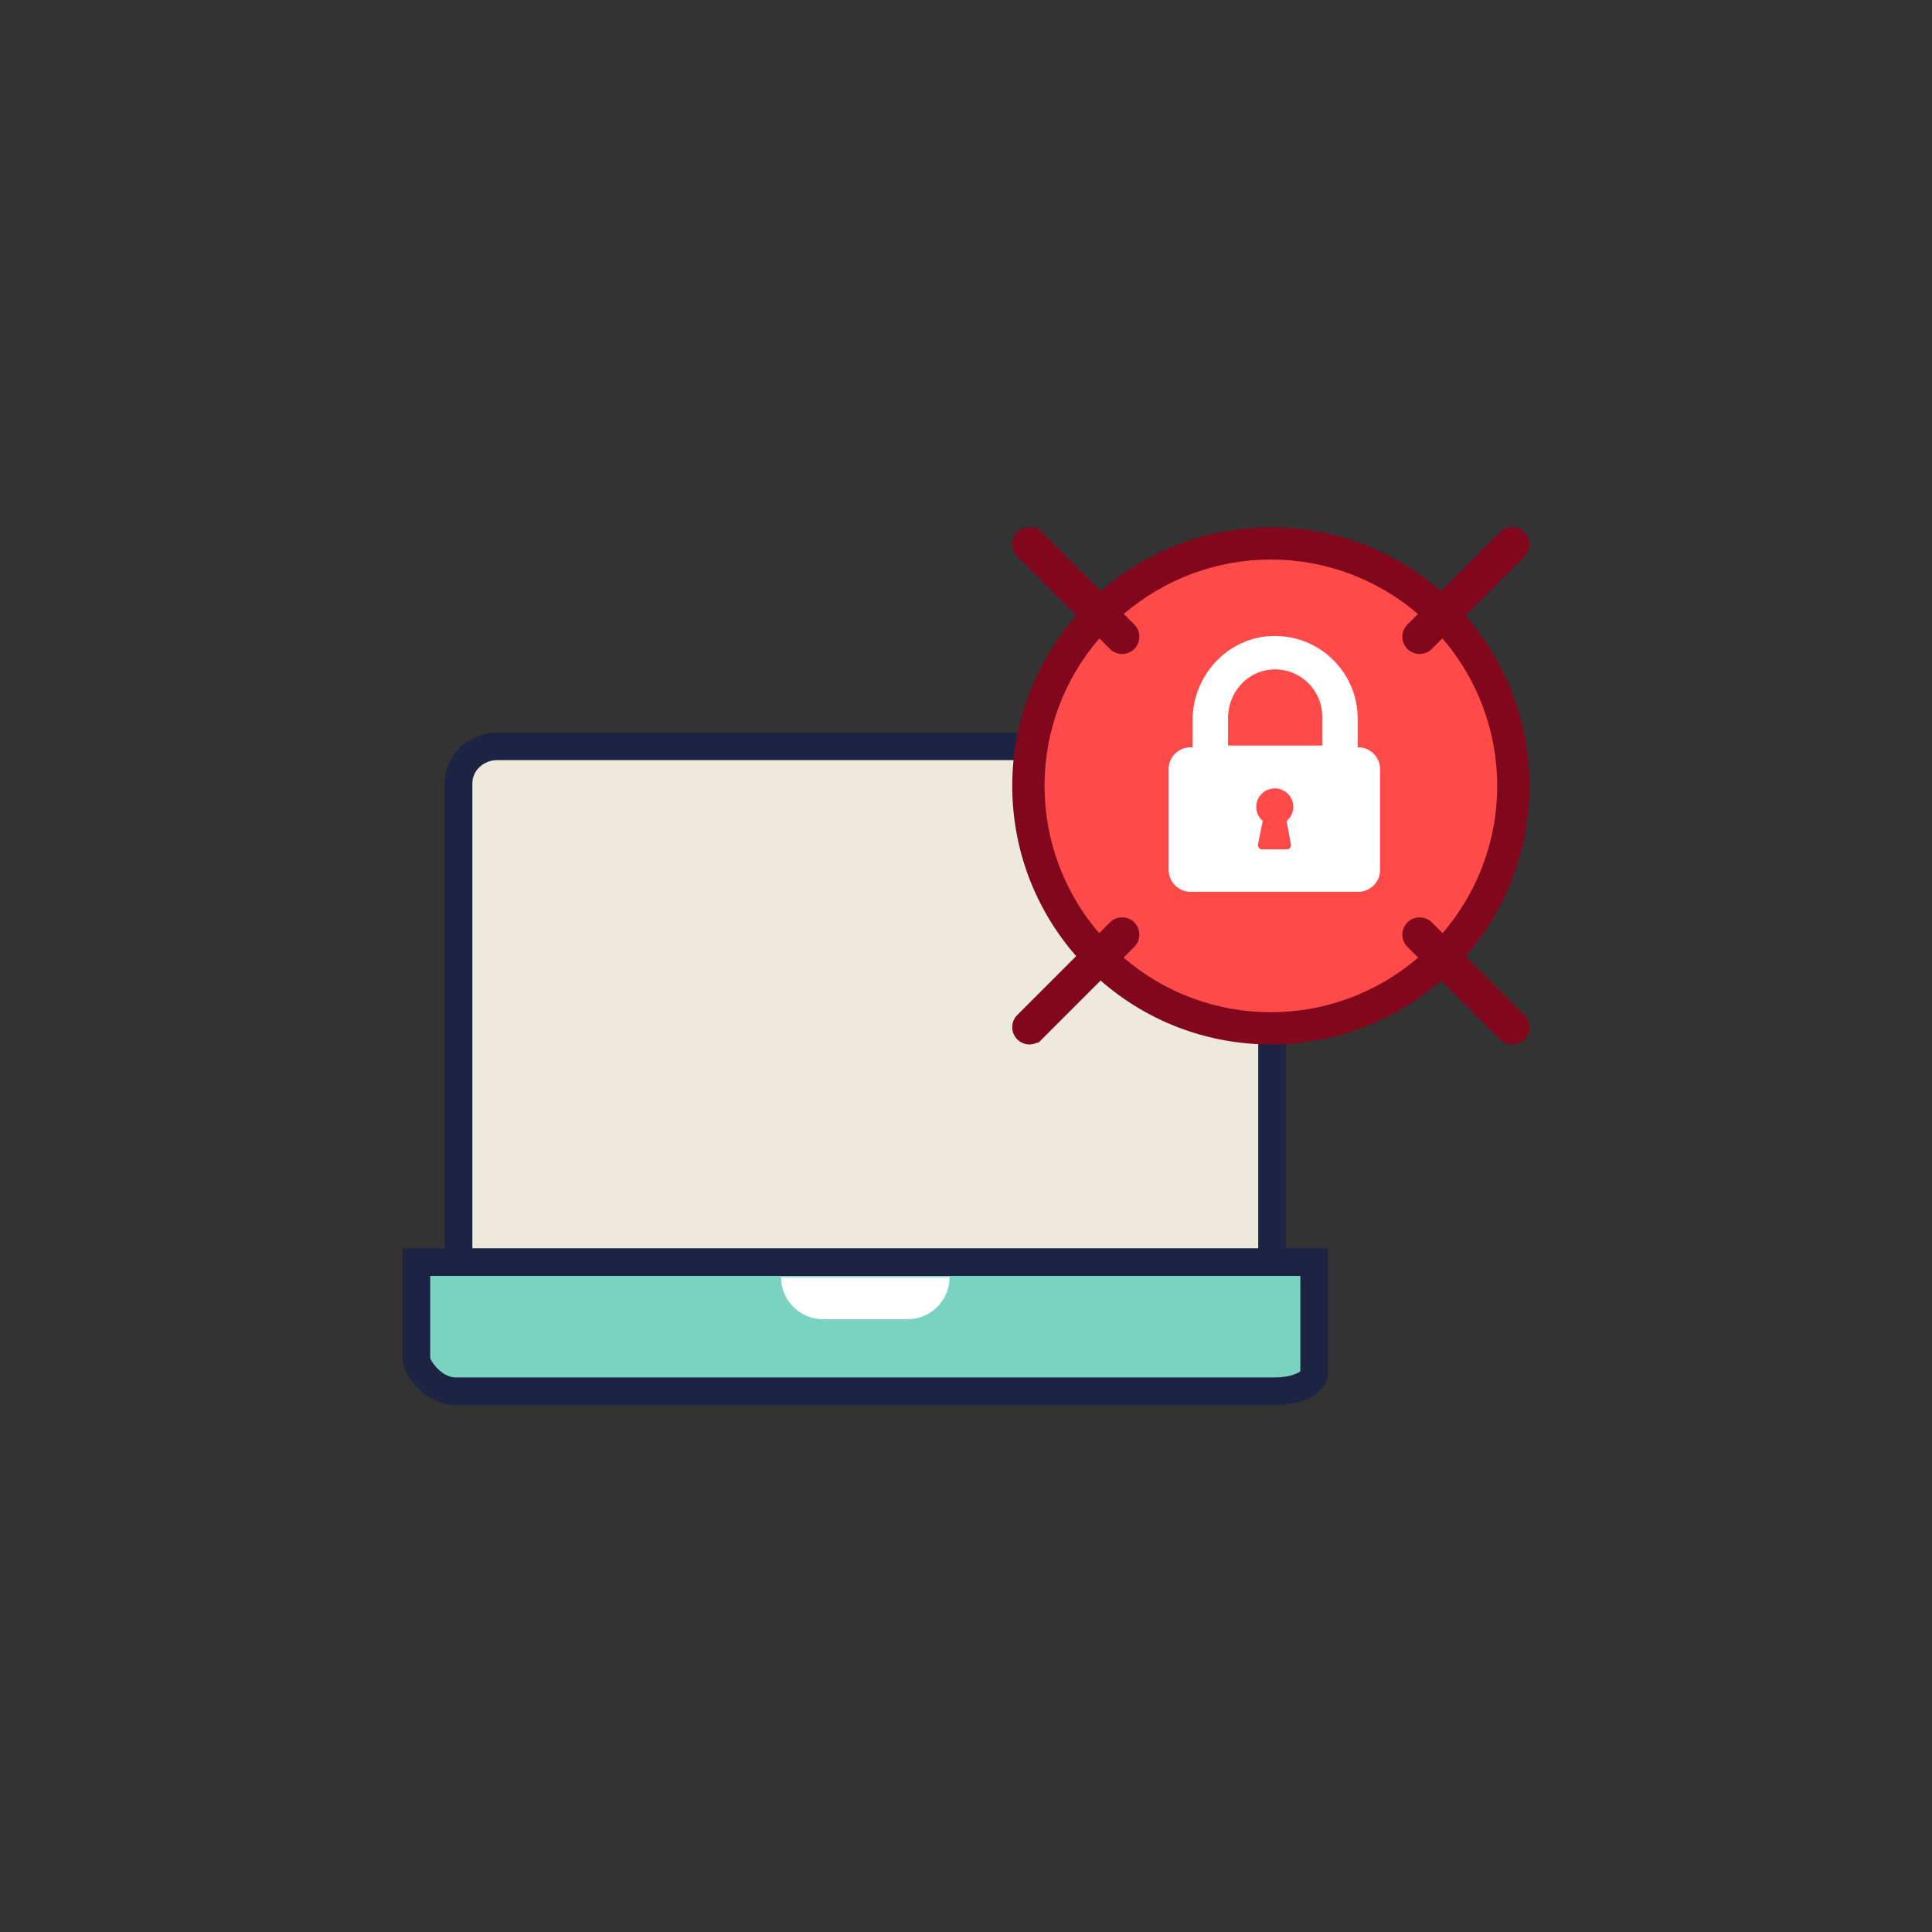 <?xml version="1.0" encoding="UTF-8"?><svg id="uuid-127e7157-bc78-4e1a-90ed-18ad8cfa1ff1" xmlns="http://www.w3.org/2000/svg" viewBox="0 0 1080 1080"><rect x="0" y="0" width="1080" height="1080" fill="#333333" stroke="none"/><path d="M277.98,417.18h411.45c11.96,0,21.66,9.27,21.66,20.71v269.16h-454.77v-269.16c0-11.44,9.69-20.71,21.66-20.71" style="fill:#eee9dd;"/><path d="M718.82,714.78H248.59v-276.89c0-15.68,13.18-28.44,29.39-28.44h411.45c16.21,0,29.39,12.76,29.39,28.44v276.89ZM264.05,699.32h439.31v-261.43c0-7.16-6.25-12.98-13.93-12.98h-411.45c-7.68,0-13.93,5.82-13.93,12.98v261.43Z" style="fill:#1d2343;"/><path d="M734.64,705.51v61.96c0,5.66-9.77,10.26-21.82,10.26H254.58c-12.04,0-21.81-12.89-21.81-18.55v-53.67h501.87Z" style="fill:#7ad3c0;"/><path d="M712.82,785.46H254.58c-7.37,0-14.79-3.34-20.88-9.4-4.19-4.17-8.67-10.79-8.67-16.88v-61.4h517.33v69.69c0,10.42-12.43,17.99-29.56,17.99ZM240.5,759c.56,2.76,6.99,10.99,14.08,10.99h458.23c7.95,0,12.74-2.29,14.09-3.44v-53.31H240.5v45.76ZM240.49,758.92h0Z" style="fill:#1d2343;"/><path d="M507.26,737.47h-47.11c-13,0-23.55-10.55-23.55-23.55h94.22c0,13-10.54,23.55-23.55,23.55" style="fill:#fff;"/><circle cx="709.61" cy="440.59" r="129.89" style="fill:#ff4a4a;"/><path d="M577.95,576.66l37.08-37.08,2.03,1.86c25.51,23.36,58.66,36.24,93.35,36.24s67.83-12.87,93.35-36.24l2.03-1.86,37.08,37.08c1.35,1.35,3.55,1.35,4.9,0,1.35-1.35,1.35-3.55,0-4.9l-37.08-37.08,1.86-2.03c23.36-25.51,36.24-58.66,36.24-93.35s-12.9-67.93-36.34-93.45l-1.86-2.03,37.19-37.19c1.35-1.35,1.35-3.55,0-4.9-.65-.65-1.52-1.01-2.46-1.01s-1.8.35-2.45,1.01l-37.19,37.19-2.03-1.85c-25.49-23.3-58.6-36.13-93.24-36.13s-67.74,12.83-93.24,36.13l-2.03,1.85-37.19-37.19c-.65-.65-1.52-1.01-2.45-1.01s-1.8.35-2.45,1.01c-.65.65-1.01,1.52-1.01,2.46s.35,1.8,1.01,2.45l37.19,37.19-1.86,2.03c-23.43,25.52-36.34,58.72-36.34,93.45s12.87,67.83,36.24,93.35l1.86,2.03-37.08,37.08c-.65.65-1.01,1.52-1.01,2.45s.35,1.8,1.01,2.45c1.35,1.35,3.55,1.35,4.9,0h0ZM577.69,439.31c0-33.04,12.27-64.73,34.55-89.22l2.03-2.23,10.53,10.53c1.35,1.35,3.55,1.35,4.9,0,1.35-1.35,1.35-3.55,0-4.9l-10.52-10.52,2.24-2.03c24.46-22.14,56.06-34.35,88.99-34.35s64.53,12.19,88.99,34.35l2.23,2.03-10.52,10.52c-1.35,1.35-1.35,3.55,0,4.9,1.35,1.35,3.55,1.35,4.9,0l10.53-10.53,2.03,2.23c22.28,24.49,34.55,56.17,34.55,89.22s-12.24,64.63-34.45,89.1l-2.03,2.23-10.63-10.63c-1.35-1.35-3.55-1.35-4.9,0-1.35,1.35-1.35,3.55,0,4.9l10.63,10.63-2.23,2.03c-24.48,22.21-56.12,34.45-89.11,34.45s-64.63-12.24-89.1-34.45l-2.23-2.03,10.63-10.63c1.35-1.35,1.35-3.55,0-4.9-1.35-1.35-3.55-1.35-4.9,0l-10.63,10.63-2.03-2.23c-22.21-24.48-34.45-56.12-34.45-89.1h0Z" style="fill:#ff4a4a;"/><path d="M710.4,583.86c-35.17,0-68.84-12.67-95.16-35.74l-34.73,34.73h-.71c-3.61,1.8-8.12,1.2-11.13-1.81-1.82-1.82-2.82-4.24-2.82-6.83s1-5,2.82-6.82l32.92-32.92c-23.07-26.32-35.74-59.99-35.74-95.16s12.7-68.93,35.84-95.27l-33.02-33.02c-1.82-1.82-2.82-4.24-2.82-6.83s1-5.01,2.82-6.83c1.82-1.82,4.24-2.82,6.83-2.82s5.01,1,6.83,2.82l33.04,33.04c26.3-23,59.93-35.63,95.04-35.63s68.74,12.63,95.04,35.64l33.04-33.04c1.82-1.82,4.24-2.82,6.83-2.82s5.01,1,6.83,2.82c3.76,3.76,3.76,9.89,0,13.65l-33.02,33.02c23.14,26.34,35.84,60.04,35.84,95.27s-12.67,68.84-35.74,95.16l32.92,32.92c3.76,3.76,3.76,9.88,0,13.65-3.76,3.76-9.89,3.76-13.65,0l-32.92-32.92c-26.32,23.07-59.99,35.74-95.16,35.74ZM628.07,535.3c22.95,19.72,52.05,30.54,82.34,30.54s59.39-10.82,82.34-30.54l-6.01-6.01c-3.76-3.76-3.76-9.89,0-13.65,1.82-1.82,4.25-2.82,6.83-2.82s5,1,6.83,2.82l6.01,6.01c19.72-22.95,30.54-52.05,30.54-82.34s-10.86-59.48-30.64-82.46l-5.91,5.91c-1.82,1.82-4.25,2.82-6.82,2.82s-5-1-6.83-2.82c-1.82-1.82-2.82-4.24-2.82-6.82s1-5,2.83-6.83l5.89-5.89c-22.93-19.65-51.99-30.44-82.22-30.44s-59.28,10.79-82.23,30.44l5.89,5.89c1.82,1.82,2.83,4.24,2.83,6.83s-1,5-2.83,6.83c-1.82,1.82-4.24,2.82-6.82,2.82s-5-1-6.83-2.82l-5.91-5.91c-19.52,22.65-30.35,51.33-30.63,81.23v1.22c0,30.28,10.82,59.38,30.54,82.34l6.01-6.01c3.76-3.76,9.89-3.76,13.65,0,3.76,3.76,3.76,9.89,0,13.65l-6.01,6.01Z" style="fill:#81071d;"/><path d="M759.28,417.74h-.34v-16.06c0-25.46-20.72-46.15-46.15-46.15h-1.81c-25.01.9-44.36,22.28-44.36,47.29v14.93h-1.14c-6.69,0-12.22,5.45-12.22,12.22v56.34c.12,6.79,5.55,12.22,12.32,12.22h93.67c6.67,0,12.22-5.45,12.22-12.22v-56.34c0-6.69-5.45-12.22-12.22-12.22h.03ZM721.62,471.93h0c.34,1.5-.81,2.88-2.31,2.88h-13.77c-1.5,0-2.64-1.4-2.31-2.88l2.64-13.08c-2.64-2.19-4.12-5.72-3.45-9.53.69-4.46,4.36-8.01,8.96-8.5.47,0,.81-.12,1.28-.12,5.62,0,10.31,4.58,10.31,10.31,0,3.22-1.5,6.08-3.77,7.91l2.41,12.96h0l.02.05ZM739.15,416.76h-52.67v-15.49c0-13.65,10.08-25.7,23.75-26.95.81-.12,1.72-.12,2.53-.12,14.58,0,26.37,11.81,26.37,26.27v16.27h0l.02.03Z" style="fill:#fff;"/></svg>